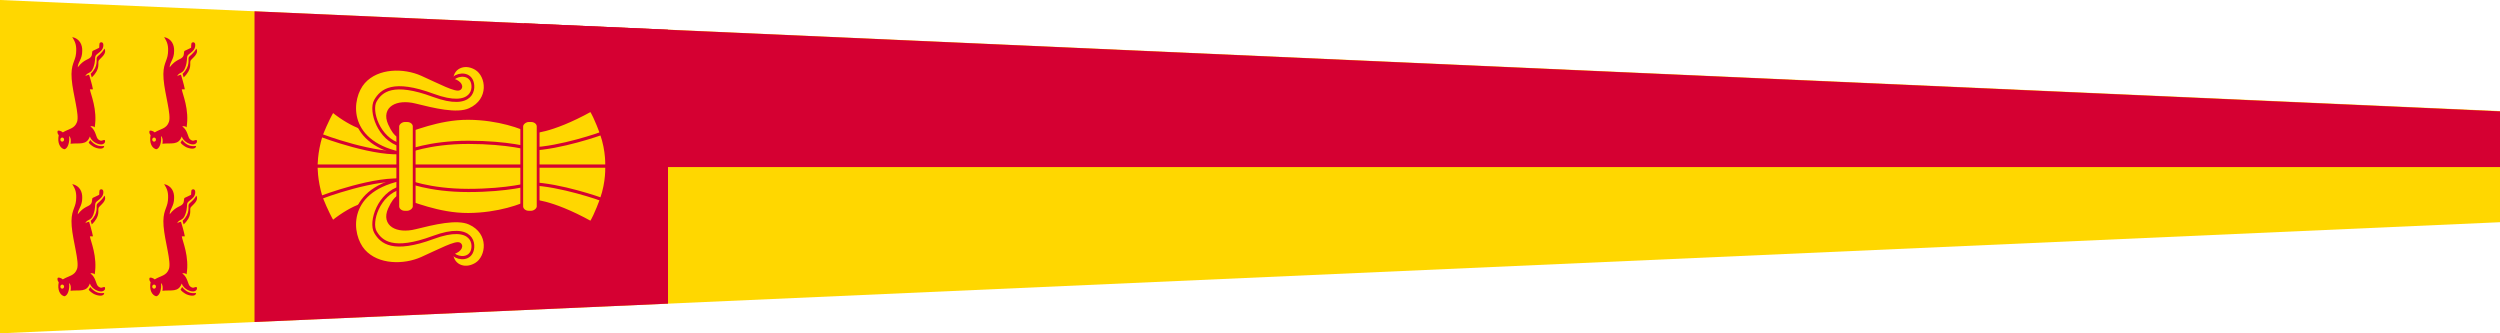 <?xml version="1.0" encoding="UTF-8" standalone="no"?>
<svg
   xmlns:dc="http://purl.org/dc/elements/1.1/"
   xmlns:cc="http://creativecommons.org/ns#"
   xmlns:rdf="http://www.w3.org/1999/02/22-rdf-syntax-ns#"
   xmlns:svg="http://www.w3.org/2000/svg"
   xmlns="http://www.w3.org/2000/svg"
   xmlns:xlink="http://www.w3.org/1999/xlink"
   xmlns:sodipodi="http://sodipodi.sourceforge.net/DTD/sodipodi-0.dtd"
   xmlns:inkscape="http://www.inkscape.org/namespaces/inkscape"
   height="120"
   width="900"
   version="1.1"
   id="svg12"
   sodipodi:docname="svg.svg"
   inkscape:version="1.0.2 (e86c870879, 2021-01-15, custom)">
  <defs
     id="defs16" />
  <sodipodi:namedview
     pagecolor="#ffffff"
     bordercolor="#666666"
     borderopacity="1"
     objecttolerance="10"
     gridtolerance="10"
     guidetolerance="10"
     inkscape:pageopacity="0"
     inkscape:pageshadow="2"
     inkscape:window-width="1920"
     inkscape:window-height="1017"
     id="namedview14"
     showgrid="false"
     inkscape:zoom="0.48095825"
     inkscape:cx="698.90162"
     inkscape:cy="198.53513"
     inkscape:window-x="-8"
     inkscape:window-y="-4"
     inkscape:window-maximized="1"
     inkscape:current-layer="svg12" />
  <g
     transform="matrix(1,0,0,-1,-527.14,632.36)"
     id="g10">
    <path
       fill="#ffc726"
       d="m 527.14,512.36 v 120 l 900,-40 v -40 z"
       id="path4"
       sodipodi:nodetypes="ccccc"
       style="fill:#ffd700;fill-opacity:1" />
    <path
       id="path919"
       d="M 188.922,-6.33 V 45.4 H 900.266 V 25.355 Z"
       transform="matrix(1,0,0,-1,526.875,617.626)"
       style="fill:#d50032;fill-opacity:1" />
    <path
       id="path941"
       style="fill:#d50032;fill-opacity:1"
       d="M 91.889,-10.662 V 101.193 L 240.746,94.578 v -98.625 z"
       transform="matrix(1,0,0,-1,526.875,617.626)" />
  </g>
  <g
     id="Vase"
     transform="matrix(0,-0.294,0.257,0,96.783,128.369)"
     stroke-width="3.933">
    <g
       fill="#f9f500"
       stroke="#e2004a"
       id="g860">
      <use
         transform="matrix(-1,0,0,1,465.771,-2.6e-4)"
         width="468"
         height="553"
         fill="#ffd700"
         stroke="#d50032"
         stroke-width="3.933"
         xlink:href="#g5462"
         id="use849"
         x="0"
         y="0" />
      <g
         id="g5462"
         transform="translate(0.495)">
        <path
           d="m 194.481,73.319 c 10.614,8.592 26.555,97.078 22.006,119.822 l -2.105,175.886 c 0,0 -6.085,63.846 -22.259,96.698 0,0 -18.928,-7.584 -28.725,-14.574 27.872,-57.743 26.64,-84.4 26.64,-84.4 -5.56,-12.13 -16.426,-44.855 -16.679,-87.31 -0.253,-42.455 15.668,-81.245 15.668,-87.31 0,0 15.136,-46.181 -24.696,-102.686 12.411,-8.229 26.359,-14.405 30.15,-16.125 z"
           fill="#ffd700"
           stroke="#d50032"
           stroke-width="3.933"
           id="path851" />
        <path
           d="M 232.744,66.376 V 473.086 c 0,0 -18.736,1.509 -40.621,-7.36 0,0 17.944,-57.399 18.954,-98.843 0,0 -8.151,-31.073 -8.151,-87.417 0,-55.838 11.974,-87.417 11.974,-87.417 5.56,-40.723 -20.419,-118.73 -20.419,-118.73 21.5,-7.502 38.263,-6.944 38.263,-6.944 z"
           fill="#ffd700"
           stroke="#d50032"
           stroke-width="3.933"
           id="path853" />
        <path
           d="m 209.891,183.092 c -10.928,-35.19 -57.022,-45.523 -72.328,-33.285 -15.307,12.238 -18.927,46.318 -2.822,82.188 16.03,35.703 14.437,37.911 8.943,43.963 -5.495,6.052 -25.723,2.885 -17.14,-19.467 -14.718,-0.571 -22.905,16.668 -14.193,33.402 8.712,16.734 38.856,21.262 50.7,-8.827 6.988,-17.753 -0.188,-50.431 -5.745,-76.158 -5.538,-25.635 3.832,-45.671 22.665,-36.053 18.461,9.428 15.085,16.137 15.085,16.137 z"
           fill="#ffd700"
           stroke="#d50032"
           stroke-width="3.933"
           id="path855" />
        <path
           d="m 216.349,183.277 c -14.991,-76.545 -68.106,-69.738 -87.335,-50.183 -19.229,19.555 -19.14,56.203 -9.432,81.021 9.708,24.817 20.722,48.284 17.489,53.241 -3.234,4.957 -9.505,-2.744 -10.528,-10.865 -6.605,5.581 -9.038,21.23 0.147,27.185 9.184,5.955 36.971,3.151 18.705,-53.352 -18.265,-56.503 -5.795,-72.779 6.498,-80.98 12.294,-8.201 47.147,4.506 54.428,35.351 z"
           fill="#ffd700"
           stroke="#d50032"
           stroke-width="3.933"
           id="path857" />
      </g>
    </g>
    <rect
       x="176.567"
       y="354.264"
       width="112.637"
       height="22.972"
       rx="7.402"
       ry="9.78"
       fill="#ffd700"
       stroke="#d50032"
       id="rect862" />
    <rect
       x="176.567"
       y="180.63"
       width="112.637"
       height="22.972"
       rx="7.402"
       ry="9.78"
       fill="#ffd700"
       stroke="#d50032"
       id="rect864" />
  </g>
  <g
     id="g1050"
     transform="translate(0.122,18.128)">
    <path
       id="path5310"
       d="m 20.57,82.311 c -0.015,0.35 0.116,0.763 0.448,1.143 -0.571,2.882 0.526,4.698 2.021,5.085 1.285,-0.21 2,-2.684 1.726,-4.777 0.729,0.652 0.659,2.065 0.494,2.782 3.2,-0.351 5.785,0.666 6.97,-2.612 0.626,2.051 3.496,3.264 4.685,2.753 1.189,-0.511 0.696,-1.453 0.696,-1.453 -1.02,-0.126 -1.038,0.677 -2.271,-0.18 -1.056,-0.733 -0.756,-3.181 -2.93,-4.765 0,0 0.937,-0.281 1.557,0.358 1.074,-6.383 -1.472,-11.954 -1.725,-13.68 l 1.098,-0.022 c -0.3,-1.764 -1.39,-5.255 -1.39,-5.255 0,0 -0.843,0.152 -1.365,0.542 0.727,-1.579 2.05,-0.699 2.917,-3.13 0.867,-2.43 0.427,-3.296 0.785,-4.192 0.298,-0.748 2.447,-1.543 2.751,-3.267 0.309,-1.772 -0.716,-1.746 -1.125,-1.503 -0.409,0.243 -0.22,1.675 -0.334,1.865 -0.995,0.514 -1.668,0.796 -2.222,1.056 -0.554,0.26 -0.088,1.348 -0.717,2.186 -0.874,1.165 -2.458,0.795 -4.765,3.785 0.074,-2.037 1.61,-2.813 1.608,-5.891 0.078,-2.144 -0.831,-4.372 -3.594,-5.006 1.137,1.818 1.634,3.069 1.37,5.943 -0.264,2.874 -2.001,3.751 -1.569,9.202 0.431,5.451 2.838,12.893 1.927,15.416 -0.91,2.523 -2.951,2.415 -5.112,3.766 -0.598,-0.551 -1.732,-0.878 -1.877,-0.478 -0.036,0.1 -0.054,0.211 -0.059,0.328 z m 1.034,2.717 c 0.015,-0.406 0.328,-0.722 0.699,-0.708 0.371,0.014 0.66,0.351 0.645,0.757 -0.015,0.406 -0.328,0.727 -0.699,0.714 -0.371,-0.014 -0.66,-0.357 -0.645,-0.763 z m 10.92,-23.666 0.401,1.3 c 3.306,-3.172 2.019,-5.117 2.487,-6.058 0.716,-1.039 3.092,-2.418 2.069,-4.31 -1.05,1.89 -2.412,2.55 -2.723,3.143 -0.39,0.742 0.75,3.068 -2.235,5.925 z m -0.728,24.789 c 0,0 0.334,0.612 1.63,1.408 1.296,0.795 3.908,1.28 3.95,-0.214 -1.818,0.277 -3.479,-0.234 -5.002,-2.156 z"
       fill="#d50032"
       style="stroke-width:0.232" />
    <path
       id="path1040"
       d="m 20.57,29.383 c -0.015,0.35 0.116,0.763 0.448,1.143 -0.571,2.882 0.526,4.698 2.021,5.085 1.285,-0.21 2,-2.684 1.726,-4.777 0.729,0.652 0.659,2.065 0.494,2.782 3.2,-0.351 5.785,0.666 6.97,-2.612 0.626,2.051 3.496,3.264 4.685,2.753 1.189,-0.511 0.696,-1.453 0.696,-1.453 -1.02,-0.126 -1.038,0.677 -2.271,-0.18 -1.056,-0.733 -0.756,-3.181 -2.93,-4.765 0,0 0.937,-0.281 1.557,0.358 1.074,-6.383 -1.472,-11.954 -1.725,-13.68 l 1.098,-0.022 c -0.3,-1.764 -1.39,-5.255 -1.39,-5.255 0,0 -0.843,0.152 -1.365,0.542 0.727,-1.579 2.05,-0.699 2.917,-3.13 0.867,-2.43 0.427,-3.296 0.785,-4.192 0.298,-0.748 2.447,-1.543 2.751,-3.267 0.309,-1.772 -0.716,-1.746 -1.125,-1.503 -0.409,0.243 -0.22,1.675 -0.334,1.865 -0.995,0.514 -1.668,0.796 -2.222,1.056 -0.554,0.26 -0.088,1.348 -0.717,2.186 -0.874,1.165 -2.458,0.795 -4.765,3.785 0.074,-2.037 1.61,-2.813 1.608,-5.891 0.078,-2.144 -0.831,-4.372 -3.594,-5.006 1.137,1.818 1.634,3.069 1.37,5.943 -0.264,2.874 -2.001,3.751 -1.569,9.202 0.431,5.451 2.838,12.893 1.927,15.416 -0.91,2.523 -2.951,2.415 -5.112,3.766 -0.598,-0.551 -1.732,-0.878 -1.877,-0.478 -0.036,0.1 -0.054,0.211 -0.059,0.328 z m 1.034,2.717 c 0.015,-0.406 0.328,-0.722 0.699,-0.708 0.371,0.014 0.66,0.351 0.645,0.757 -0.015,0.406 -0.328,0.727 -0.699,0.714 -0.371,-0.014 -0.66,-0.357 -0.645,-0.763 z M 32.523,8.434 32.924,9.734 c 3.306,-3.172 2.019,-5.117 2.487,-6.058 0.716,-1.039 3.092,-2.418 2.069,-4.31 -1.05,1.89 -2.412,2.55 -2.723,3.143 -0.39,0.742 0.75,3.068 -2.235,5.925 z M 31.795,33.223 c 0,0 0.334,0.612 1.63,1.408 1.296,0.795 3.908,1.28 3.95,-0.214 -1.818,0.277 -3.479,-0.234 -5.002,-2.156 z"
       fill="#d50032"
       style="stroke-width:0.232" />
    <path
       id="path1042"
       d="m 53.649,82.311 c -0.015,0.35 0.116,0.763 0.448,1.143 -0.571,2.882 0.526,4.698 2.021,5.085 1.285,-0.21 2,-2.684 1.726,-4.777 0.729,0.652 0.659,2.065 0.494,2.782 3.2,-0.351 5.785,0.666 6.97,-2.612 0.626,2.051 3.496,3.264 4.685,2.753 1.189,-0.511 0.696,-1.453 0.696,-1.453 -1.02,-0.126 -1.038,0.677 -2.271,-0.18 -1.056,-0.733 -0.756,-3.181 -2.93,-4.765 0,0 0.937,-0.281 1.557,0.358 1.074,-6.383 -1.472,-11.954 -1.725,-13.68 l 1.098,-0.022 c -0.3,-1.764 -1.39,-5.255 -1.39,-5.255 0,0 -0.843,0.152 -1.365,0.542 0.727,-1.579 2.05,-0.699 2.917,-3.13 0.867,-2.43 0.427,-3.296 0.785,-4.192 0.298,-0.748 2.447,-1.543 2.751,-3.267 0.309,-1.772 -0.716,-1.746 -1.125,-1.503 -0.409,0.243 -0.22,1.675 -0.334,1.865 -0.995,0.514 -1.668,0.796 -2.222,1.056 -0.554,0.26 -0.088,1.348 -0.717,2.186 -0.874,1.165 -2.458,0.795 -4.765,3.785 0.074,-2.037 1.61,-2.813 1.608,-5.891 0.078,-2.144 -0.831,-4.372 -3.594,-5.006 1.137,1.818 1.634,3.069 1.37,5.943 -0.264,2.874 -2.001,3.751 -1.569,9.202 0.431,5.451 2.838,12.893 1.927,15.416 -0.91,2.523 -2.951,2.415 -5.112,3.766 -0.598,-0.551 -1.732,-0.878 -1.877,-0.478 -0.036,0.1 -0.054,0.211 -0.059,0.328 z m 1.034,2.717 c 0.015,-0.406 0.328,-0.722 0.699,-0.708 0.371,0.014 0.66,0.351 0.645,0.757 -0.015,0.406 -0.328,0.727 -0.699,0.714 -0.371,-0.014 -0.66,-0.357 -0.645,-0.763 z m 10.92,-23.666 0.401,1.3 c 3.306,-3.172 2.019,-5.117 2.487,-6.058 0.716,-1.039 3.092,-2.418 2.069,-4.31 -1.05,1.89 -2.412,2.55 -2.723,3.143 -0.39,0.742 0.75,3.068 -2.235,5.925 z m -0.728,24.789 c 0,0 0.334,0.612 1.63,1.408 1.296,0.795 3.908,1.28 3.95,-0.214 -1.818,0.277 -3.479,-0.234 -5.002,-2.156 z"
       fill="#d50032"
       style="stroke-width:0.232" />
    <path
       id="path1044"
       d="m 53.649,29.383 c -0.015,0.35 0.116,0.763 0.448,1.143 -0.571,2.882 0.526,4.698 2.021,5.085 1.285,-0.21 2,-2.684 1.726,-4.777 0.729,0.652 0.659,2.065 0.494,2.782 3.2,-0.351 5.785,0.666 6.97,-2.612 0.626,2.051 3.496,3.264 4.685,2.753 1.189,-0.511 0.696,-1.453 0.696,-1.453 -1.02,-0.126 -1.038,0.677 -2.271,-0.18 -1.056,-0.733 -0.756,-3.181 -2.93,-4.765 0,0 0.937,-0.281 1.557,0.358 1.074,-6.383 -1.472,-11.954 -1.725,-13.68 l 1.098,-0.022 c -0.3,-1.764 -1.39,-5.255 -1.39,-5.255 0,0 -0.843,0.152 -1.365,0.542 0.727,-1.579 2.05,-0.699 2.917,-3.13 0.867,-2.43 0.427,-3.296 0.785,-4.192 0.298,-0.748 2.447,-1.543 2.751,-3.267 0.309,-1.772 -0.716,-1.746 -1.125,-1.503 -0.409,0.243 -0.22,1.675 -0.334,1.865 -0.995,0.514 -1.668,0.796 -2.222,1.056 -0.554,0.26 -0.088,1.348 -0.717,2.186 -0.874,1.165 -2.458,0.795 -4.765,3.785 0.074,-2.037 1.61,-2.813 1.608,-5.891 0.078,-2.144 -0.831,-4.372 -3.594,-5.006 1.137,1.818 1.634,3.069 1.37,5.943 -0.264,2.874 -2.001,3.751 -1.569,9.202 0.431,5.451 2.838,12.893 1.927,15.416 -0.91,2.523 -2.951,2.415 -5.112,3.766 -0.598,-0.551 -1.732,-0.878 -1.877,-0.478 -0.036,0.1 -0.054,0.211 -0.059,0.328 z m 1.034,2.717 c 0.015,-0.406 0.328,-0.722 0.699,-0.708 0.371,0.014 0.66,0.351 0.645,0.757 -0.015,0.406 -0.328,0.727 -0.699,0.714 -0.371,-0.014 -0.66,-0.357 -0.645,-0.763 z M 65.603,8.434 66.004,9.734 c 3.306,-3.172 2.019,-5.117 2.487,-6.058 0.716,-1.039 3.092,-2.418 2.069,-4.31 -1.05,1.89 -2.412,2.55 -2.723,3.143 -0.39,0.742 0.75,3.068 -2.235,5.925 z M 64.874,33.223 c 0,0 0.334,0.612 1.63,1.408 1.296,0.795 3.908,1.28 3.95,-0.214 -1.818,0.277 -3.479,-0.234 -5.002,-2.156 z"
       fill="#d50032"
       style="stroke-width:0.232" />
  </g>
</svg>
